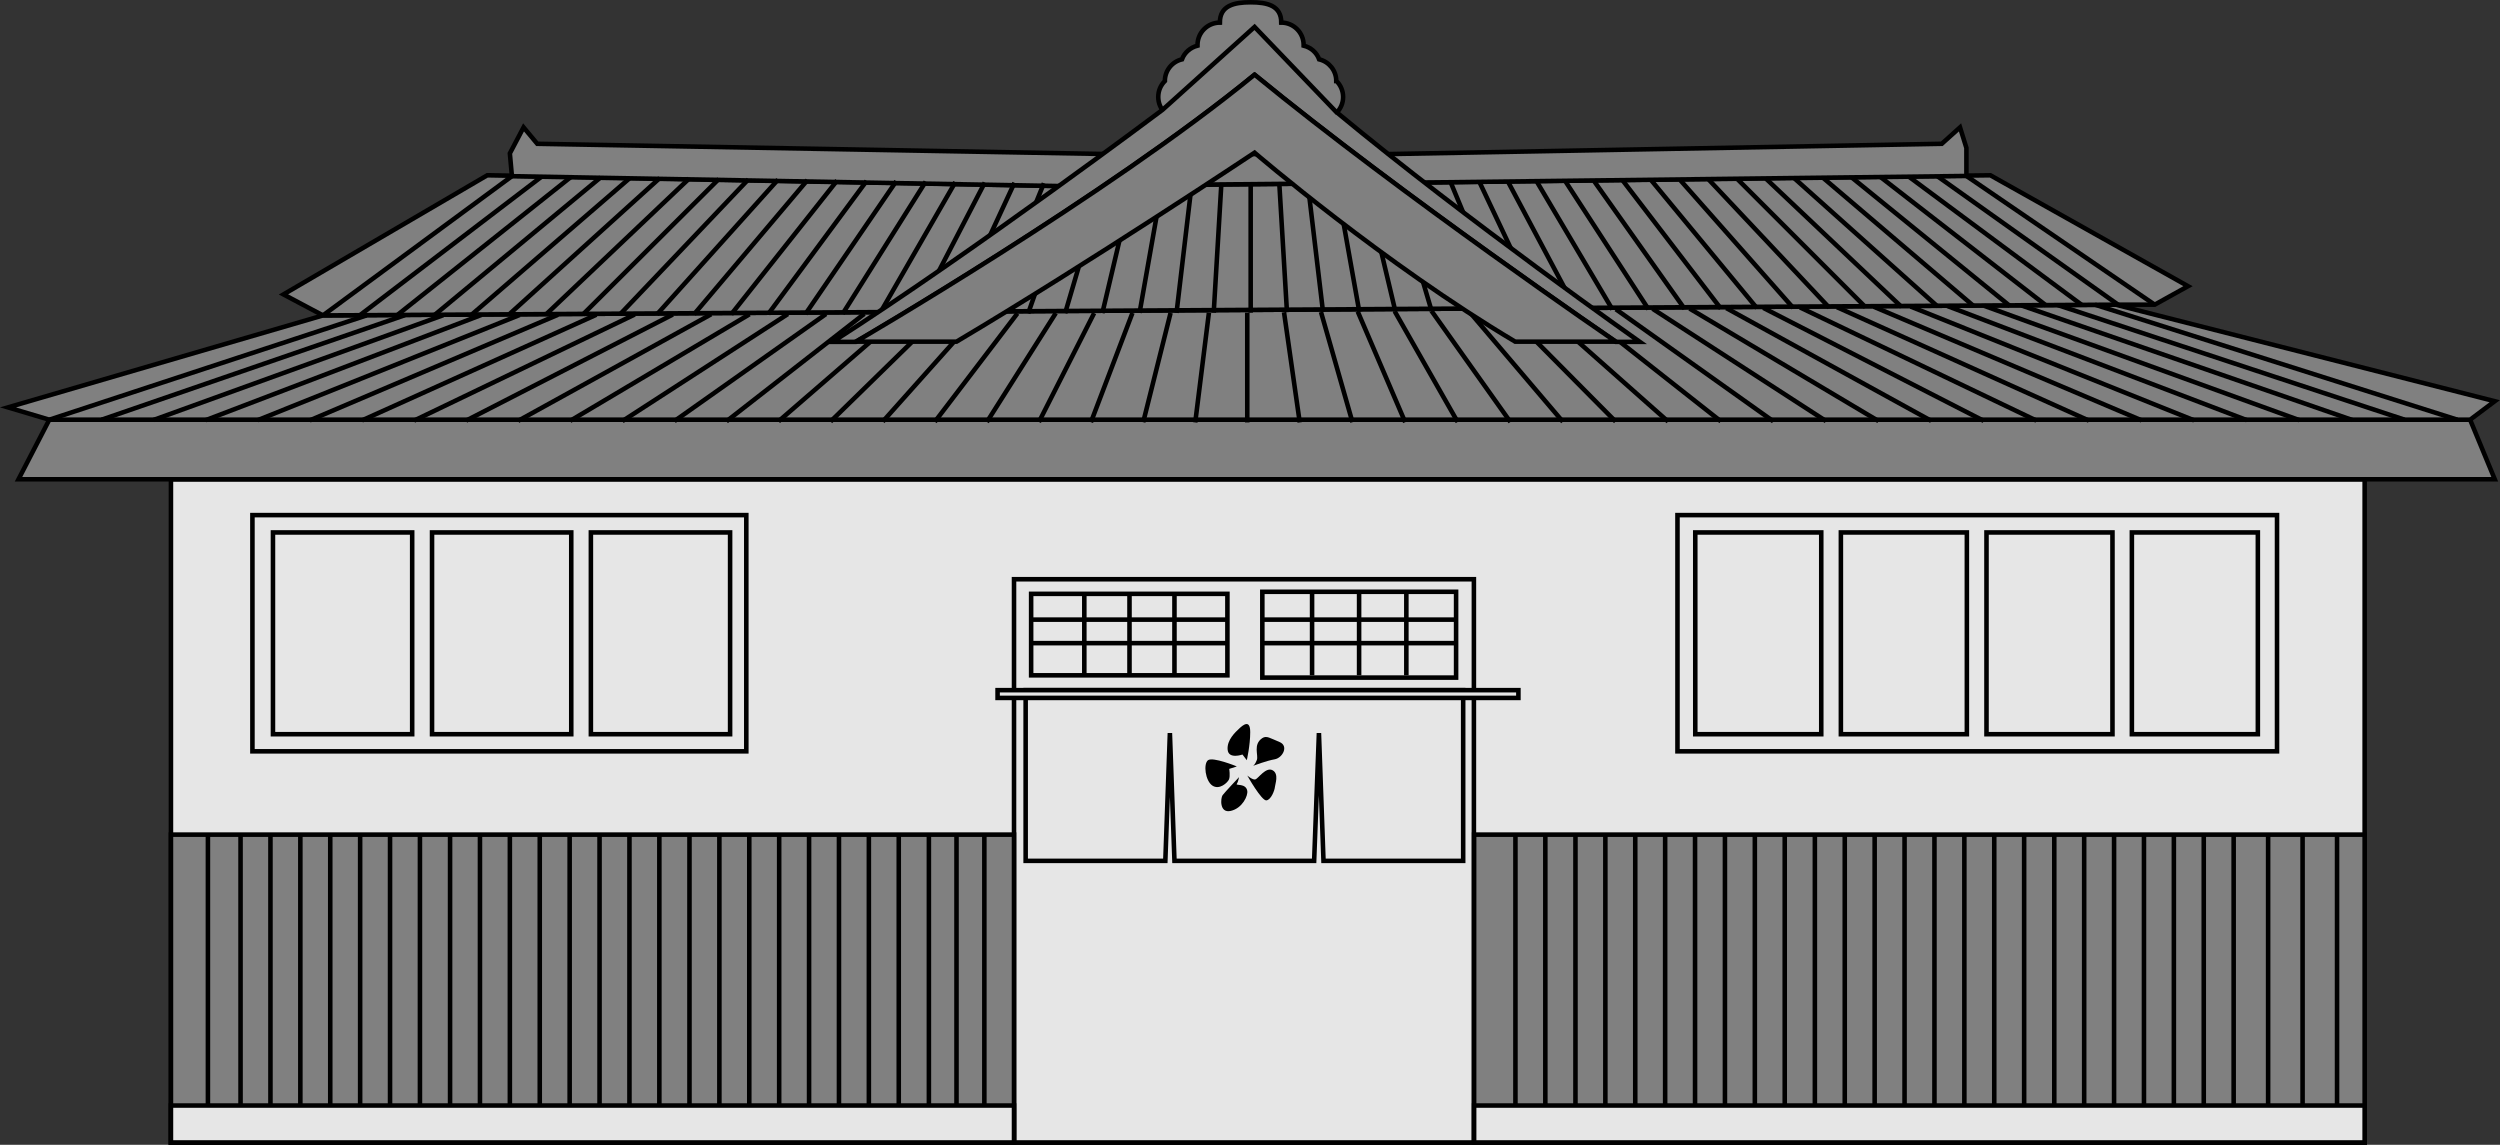 <svg viewBox="0 0 109.54 50.16" xmlns="http://www.w3.org/2000/svg"><rect x="0" y="0" width="109.54" height="50.16" fill="#333333" stroke="none"/><path d="m7.49 21h96.12v29.06h-96.12z" fill="#e6e6e6" stroke="#000" stroke-miterlimit="10" stroke-width=".2"/><path d="m73.5 22.57h26.27v10.35h-26.27z" fill="#e6e6e6" stroke="#000" stroke-miterlimit="10" stroke-width=".2"/><path d="m11.06 22.57h21.64v10.35h-21.64z" fill="#e6e6e6" stroke="#000" stroke-miterlimit="10" stroke-width=".2"/><path d="m25.89 23.33h6.1v8.84h-6.1z" fill="#e6e6e6" stroke="#000" stroke-miterlimit="10" stroke-width=".2"/><path d="m74.28 23.33h5.52v8.84h-5.52z" fill="#e6e6e6" stroke="#000" stroke-miterlimit="10" stroke-width=".2"/><path d="m80.66 23.33h5.52v8.84h-5.52z" fill="#e6e6e6" stroke="#000" stroke-miterlimit="10" stroke-width=".2"/><path d="m87.04 23.33h5.52v8.84h-5.52z" fill="#e6e6e6" stroke="#000" stroke-miterlimit="10" stroke-width=".2"/><path d="m93.41 23.33h5.52v8.84h-5.52z" fill="#e6e6e6" stroke="#000" stroke-miterlimit="10" stroke-width=".2"/><path d="m18.93 23.33h6.1v8.84h-6.1z" fill="#e6e6e6" stroke="#000" stroke-miterlimit="10" stroke-width=".2"/><path d="m11.96 23.33h6.1v8.84h-6.1z" fill="#e6e6e6" stroke="#000" stroke-miterlimit="10" stroke-width=".2"/><path d="m44.43 25.38h20.15v24.68h-20.15z" fill="#e6e6e6" stroke="#000" stroke-miterlimit="10" stroke-width=".2"/><path d="m.81 21h108.5l-1.08-2.61h-106.07z" fill="#808080" stroke="#000" stroke-miterlimit="10" stroke-width=".2"/><path d="m7.49 36.57h36.94v13.5h-36.94z" fill="#808080" stroke="#000" stroke-miterlimit="10" stroke-width=".2"/><path d="m64.59 36.57h39.02v13.5h-39.02z" fill="#808080" stroke="#000" stroke-miterlimit="10" stroke-width=".2"/><path d="m44.3 14.13.37-.23 20.65.02.33.21z" fill="#fff"/><path d="m65.27 14.02h.02s-20.64.01-20.64.01h.02s20.59-.01 20.59-.01m.06-.2h-20.71l-.66.41h22.04l-.66-.41z"/><path d="m42.48 14.87 1.5-.54h21.95l.29.54z" fill="#fff"/><path d="m65.87 14.43.18.34h-23l.93-.34h21.88m.13-.2h-22.04l-2.04.74h24.47l-.4-.74z"/><path d="m14.15 13.82-13.8 4.03 1.81.54h106.07l1.08-.81-16.61-4.23z" fill="#808080" stroke="#000" stroke-miterlimit="10" stroke-width=".2"/><path d="m46.32 8.15-24.97-.47-8.93 5.22 1.73.92 78.55-.47h1.71l1.46-.81-8.66-4.86-24.24.31z" fill="#808080" stroke="#000" stroke-miterlimit="10" stroke-width=".2"/><path d="m22.94 5.58-.6 1.14.09 1 23.89.43 16.65-.16 23.19-.28v-1.23l-.28-.9-.8.72-24.21.45h-12.33l-25-.45z" fill="#808080" stroke="#000" stroke-miterlimit="10" stroke-width=".2"/><path d="m7.49 48.44h36.94v1.62h-36.94z" fill="#e6e6e6" stroke="#000" stroke-miterlimit="10" stroke-width=".2"/><path d="m64.59 48.44h39.02v1.62h-39.02z" fill="#e6e6e6" stroke="#000" stroke-miterlimit="10" stroke-width=".2"/><path d="m45.18 26.02h8.6v3.57h-8.6z" fill="#e6e6e6" stroke="#000" stroke-miterlimit="10" stroke-width=".2"/><path d="m55.31 25.93h8.49v3.76h-8.49z" fill="#e6e6e6" stroke="#000" stroke-miterlimit="10" stroke-width=".2"/><path d="m57.85 30.24h-.13-6.39-.14-6.25v7.48h6.12l.2-5.6.2 5.6h6.12l.21-5.6.2 5.6h6.12v-7.48z" fill="#e6e6e6" stroke="#000" stroke-miterlimit="10" stroke-width=".2"/><path d="m45.18 27.15h8.61" fill="#e6e6e6" stroke="#000" stroke-miterlimit="10" stroke-width=".2"/><path d="m45.18 28.18h8.61" fill="#e6e6e6" stroke="#000" stroke-miterlimit="10" stroke-width=".2"/><path d="m55.31 27.15h8.49" fill="#e6e6e6" stroke="#000" stroke-miterlimit="10" stroke-width=".2"/><path d="m55.31 28.18h8.49" fill="#e6e6e6" stroke="#000" stroke-miterlimit="10" stroke-width=".2"/><path d="m47.51 26.02v3.57" fill="#e6e6e6" stroke="#000" stroke-miterlimit="10" stroke-width=".2"/><path d="m49.49 26.02v3.57" fill="#e6e6e6" stroke="#000" stroke-miterlimit="10" stroke-width=".2"/><path d="m51.46 26.02v3.57" fill="#e6e6e6" stroke="#000" stroke-miterlimit="10" stroke-width=".2"/><path d="m57.49 26.02v3.57" fill="#e6e6e6" stroke="#000" stroke-miterlimit="10" stroke-width=".2"/><path d="m59.55 26.02v3.57" fill="#e6e6e6" stroke="#000" stroke-miterlimit="10" stroke-width=".2"/><path d="m61.62 26.02v3.57" fill="#e6e6e6" stroke="#000" stroke-miterlimit="10" stroke-width=".2"/><path d="m54.44 33.06s-.61.22-.65-.21.35-.78.51-.93.48-.42.48.16-.15 1.23-.15 1.23z"/><path d="m54.19 33.58s-1.05-.43-1.26-.27-.12.9.19 1.11.67-.13.73-.27.01-.46.01-.46l.31-.1z"/><path d="m54.29 34.05s-.63.67-.72.79-.15.81.36.69.76-.67.72-.88c-.06-.34-.52-.22-.46-.3s.1-.3.1-.3z"/><path d="m54.65 33.98s.63 1.12.84 1.09.36-.45.37-.58.19-.58-.1-.74-.63.36-.75.4-.36-.17-.36-.17z"/><path d="m54.92 33.55s.58-.22.93-.28.63-.59.21-.76-.56-.29-.75-.17c-.42.28-.16.75-.24.96s-.15.24-.15.24z"/><g stroke="#000" stroke-miterlimit="10" stroke-width=".2"><path d="m2.16 18.39 13.9-4.57" fill="#808080"/><path d="m4.45 18.39 13.29-4.58" fill="#808080"/><path d="m6.73 18.4 12.69-4.59" fill="#808080"/><path d="m9.01 18.41 12.08-4.61" fill="#808080"/><path d="m11.29 18.41 11.48-4.61" fill="#808080"/><path d="m13.57 18.42 10.88-4.63" fill="#808080"/><path d="m15.86 18.42 10.27-4.63" fill="#808080"/><path d="m18.14 18.43 9.67-4.65" fill="#808080"/><path d="m20.42 18.43 9.06-4.65" fill="#808080"/><path d="m22.7 18.44 8.46-4.67" fill="#808080"/><path d="m24.98 18.44 7.86-4.67" fill="#808080"/><path d="m27.27 18.45 7.25-4.69" fill="#808080"/><path d="m29.55 18.45 6.64-4.69" fill="#808080"/><path d="m31.83 18.46 6.04-4.71" fill="#808080"/><path d="m34.11 18.46 5.44-4.71" fill="#808080"/><path d="m36.39 18.47 4.84-4.73" fill="#808080"/><path d="m38.68 18.47 4.23-4.74" fill="#808080"/><path d="m40.96 18.48 3.62-4.75" fill="#808080"/><path d="m43.24 18.49 3.02-4.77" fill="#808080"/><path d="m45.52 18.49 2.42-4.77" fill="#808080"/><path d="m47.8 18.5 1.82-4.79" fill="#808080"/><path d="m50.09 18.5 1.2-4.79" fill="#808080"/><path d="m52.37 18.51.6-4.81" fill="#808080"/><path d="m54.65 18.51v-4.81" fill="#808080"/><path d="m56.95 18.51-.69-4.83" fill="#808080"/><path d="m59.26 18.5-1.38-4.83" fill="#808080"/><path d="m61.57 18.5-2.08-4.85" fill="#808080"/><path d="m63.87 18.49-2.76-4.85" fill="#808080"/><path d="m66.18 18.49-3.46-4.87" fill="#808080"/><path d="m68.48 18.48-4.14-4.87" fill="#808080"/><path d="m70.79 18.47-4.84-4.88" fill="#808080"/><path d="m73.09 18.47-5.52-4.89" fill="#808080"/><path d="m75.4 18.46-6.22-4.9" fill="#808080"/><path d="m77.7 18.46-6.9-4.91" fill="#808080"/><path d="m80.01 18.45-7.6-4.92" fill="#808080"/><path d="m82.31 18.45-8.28-4.93" fill="#808080"/><path d="m84.62 18.44-8.98-4.94" fill="#808080"/><path d="m86.92 18.44-9.66-4.95" fill="#808080"/><path d="m89.23 18.43-10.36-4.96" fill="#808080"/><path d="m91.53 18.43-11.04-4.97" fill="#808080"/><path d="m93.84 18.42-11.74-4.98" fill="#808080"/><path d="m96.14 18.42-12.43-4.99" fill="#808080"/><path d="m98.45 18.41-13.12-5" fill="#808080"/><path d="m100.75 18.41-13.81-5.01" fill="#808080"/><path d="m103.06 18.4-14.5-5.02" fill="#808080"/><path d="m105.36 18.39-15.19-5.02" fill="#808080"/><path d="m107.67 18.39-15.88-5.04" fill="#808080"/><path d="m14.15 13.82 8.28-6.1" fill="#808080"/><path d="m23.73 7.74-7.96 6.07" fill="#808080"/><path d="m25.02 7.75-7.62 6.06" fill="#808080"/><path d="m26.32 7.77-7.29 6.04" fill="#808080"/><path d="m27.61 7.79-6.96 6.01" fill="#808080"/><path d="m28.91 7.8-6.63 6" fill="#808080"/><path d="m30.2 7.82-6.29 5.97" fill="#808080"/><path d="m31.5 7.84-5.97 5.95" fill="#808080"/><path d="m32.79 7.86-5.63 5.92" fill="#808080"/><path d="m34.09 7.87-5.31 5.91" fill="#808080"/><path d="m35.38 7.89-4.97 5.88" fill="#808080"/><path d="m36.68 7.91-4.64 5.86" fill="#808080"/><path d="m37.97 7.93-4.31 5.83" fill="#808080"/><path d="m39.27 7.94-3.98 5.82" fill="#808080"/><path d="m40.56 7.96-3.64 5.79" fill="#808080"/><path d="m41.86 7.98-3.32 5.77" fill="#808080"/><path d="m43.15 8-2.98 5.74" fill="#808080"/><path d="m44.45 8.01-2.66 5.73" fill="#808080"/><path d="m45.74 8.03-2.32 5.7" fill="#808080"/><path d="m47.04 8.05-1.99 5.68" fill="#808080"/><path d="m48.33 8.07-1.66 5.65" fill="#808080"/><path d="m49.63 8.08-1.33 5.64" fill="#808080"/><path d="m50.92 8.1-.99 5.61" fill="#808080"/><path d="m52.21 8.12-.66 5.59" fill="#808080"/><path d="m53.51 8.14-.33 5.56" fill="#808080"/><path d="m54.8 8.15v5.55" fill="#808080"/><path d="m56.06 8.14.33 5.54" fill="#808080"/><path d="m57.31 8.12.66 5.55" fill="#808080"/><path d="m58.57 8.1.99 5.56" fill="#808080"/><path d="m59.82 8.08 1.32 5.56" fill="#808080"/><path d="m61.08 8.06 1.65 5.57" fill="#808080"/><path d="m62.33 8.05 1.98 5.56" fill="#808080"/><path d="m63.58 8.03 2.31 5.57" fill="#808080"/><path d="m64.84 8.01 2.64 5.58" fill="#808080"/><path d="m66.09 7.99 2.97 5.58" fill="#808080"/><path d="m67.35 7.98 3.3 5.58" fill="#808080"/><path d="m68.6 7.96 3.63 5.59" fill="#808080"/><path d="m69.85 7.94 3.96 5.59" fill="#808080"/><path d="m71.11 7.92 4.29 5.6" fill="#808080"/><path d="m72.36 7.91 4.62 5.59" fill="#808080"/><path d="m73.62 7.89 4.95 5.6" fill="#808080"/><path d="m74.87 7.87 5.28 5.61" fill="#808080"/><path d="m76.13 7.85 5.61 5.61" fill="#808080"/><path d="m77.38 7.83 5.94 5.62" fill="#808080"/><path d="m78.63 7.82 6.27 5.61" fill="#808080"/><path d="m79.89 7.8 6.6 5.62" fill="#808080"/><path d="m81.14 7.78 6.93 5.63" fill="#808080"/><path d="m82.4 7.76 7.26 5.63" fill="#808080"/><path d="m83.65 7.75 7.59 5.63" fill="#808080"/><path d="m84.9 7.73 7.92 5.63" fill="#808080"/><path d="m86.16 7.71 8.25 5.64" fill="#808080"/><path d="m58.55 3.55s0 0 0 0c0-.46-.32-.85-.75-.95-.11-.3-.36-.52-.68-.6 0-.01 0-.02 0-.03 0-.54-.44-.98-.98-.98 0-.74-.6-.89-1.34-.89s-1.35.15-1.35.89c-.54 0-.98.44-.98.98v.03c-.31.08-.57.3-.68.6-.43.1-.75.49-.75.95-.18.18-.29.42-.29.7 0 .54.44.98.98.98s.98-.44.98-.98c.1-.1.18-.22.23-.35.2-.05.37-.16.5-.3.19.57.72.98 1.36.98s1.16-.41 1.36-.98c.13.15.3.26.5.3.05.13.13.25.23.35 0 .54.44.98.98.98s.98-.44.98-.98c0-.27-.11-.52-.29-.7z" fill="#808080"/><path d="m58.57 4.93-3.6-3.75-4.03 3.63s-8.31 6.24-14.46 10.17h1.02s10.99-6.39 17.47-11.7c6.48 5.31 15.83 11.7 15.83 11.7h1.05s-7.54-5.3-13.27-10.05z" fill="#808080"/><path d="m54.97 3.27c-6.48 5.31-17.47 11.7-17.47 11.7h4.41c5.76-3.42 13.06-8.28 13.06-8.28s5.66 4.86 11.42 8.28h4.41s-9.35-6.39-15.83-11.7z" fill="#808080"/><path d="m43.71 30.24h22.82v.34h-22.82z" fill="#e6e6e6"/><path d="m10.54 36.57v11.87" fill="#e6e6e6"/><path d="m11.85 36.57v11.87" fill="#e6e6e6"/><path d="m13.16 36.57v11.87" fill="#e6e6e6"/><path d="m14.47 36.57v11.87" fill="#e6e6e6"/><path d="m15.78 36.57v11.87" fill="#e6e6e6"/><path d="m17.09 36.57v11.87" fill="#e6e6e6"/><path d="m18.4 36.57v11.87" fill="#e6e6e6"/><path d="m19.72 36.57v11.87" fill="#e6e6e6"/><path d="m21.03 36.57v11.87" fill="#e6e6e6"/><path d="m22.34 36.57v11.87" fill="#e6e6e6"/><path d="m23.65 36.57v11.87" fill="#e6e6e6"/><path d="m24.96 36.57v11.87" fill="#e6e6e6"/><path d="m26.27 36.57v11.87" fill="#e6e6e6"/><path d="m27.58 36.57v11.87" fill="#e6e6e6"/><path d="m28.89 36.57v11.87" fill="#e6e6e6"/><path d="m30.21 36.57v11.87" fill="#e6e6e6"/><path d="m31.52 36.57v11.87" fill="#e6e6e6"/><path d="m32.83 36.57v11.87" fill="#e6e6e6"/><path d="m34.14 36.57v11.87" fill="#e6e6e6"/><path d="m35.45 36.57v11.87" fill="#e6e6e6"/><path d="m36.76 36.57v11.87" fill="#e6e6e6"/><path d="m38.07 36.57v11.87" fill="#e6e6e6"/><path d="m39.38 36.57v11.87" fill="#e6e6e6"/><path d="m40.7 36.57v11.87" fill="#e6e6e6"/><path d="m41.91 36.57v11.87" fill="#e6e6e6"/><path d="m43.13 36.57v11.87" fill="#e6e6e6"/><path d="m66.4 36.57v11.87" fill="#e6e6e6"/><path d="m67.71 36.57v11.87" fill="#e6e6e6"/><path d="m69.03 36.57v11.87" fill="#e6e6e6"/><path d="m70.34 36.57v11.87" fill="#e6e6e6"/><path d="m71.65 36.57v11.87" fill="#e6e6e6"/><path d="m72.96 36.57v11.87" fill="#e6e6e6"/><path d="m74.27 36.57v11.87" fill="#e6e6e6"/><path d="m75.58 36.57v11.87" fill="#e6e6e6"/><path d="m76.89 36.57v11.87" fill="#e6e6e6"/><path d="m78.2 36.57v11.87" fill="#e6e6e6"/><path d="m79.52 36.57v11.87" fill="#e6e6e6"/><path d="m80.83 36.57v11.87" fill="#e6e6e6"/><path d="m82.14 36.57v11.87" fill="#e6e6e6"/><path d="m83.45 36.57v11.87" fill="#e6e6e6"/><path d="m84.76 36.57v11.87" fill="#e6e6e6"/><path d="m86.07 36.57v11.87" fill="#e6e6e6"/><path d="m87.38 36.57v11.87" fill="#e6e6e6"/><path d="m88.69 36.57v11.87" fill="#e6e6e6"/><path d="m90.01 36.57v11.87" fill="#e6e6e6"/><path d="m91.32 36.57v11.87" fill="#e6e6e6"/><path d="m92.63 36.57v11.87" fill="#e6e6e6"/><path d="m93.94 36.57v11.87" fill="#e6e6e6"/><path d="m95.25 36.57v11.87" fill="#e6e6e6"/><path d="m96.56 36.57v11.87" fill="#e6e6e6"/><path d="m97.87 36.57v11.87" fill="#e6e6e6"/><path d="m99.38 36.57v11.87" fill="#e6e6e6"/><path d="m100.89 36.57v11.87" fill="#e6e6e6"/><path d="m102.4 36.57v11.87" fill="#e6e6e6"/><path d="m9.11 36.57v11.87" fill="#e6e6e6"/></g></svg>